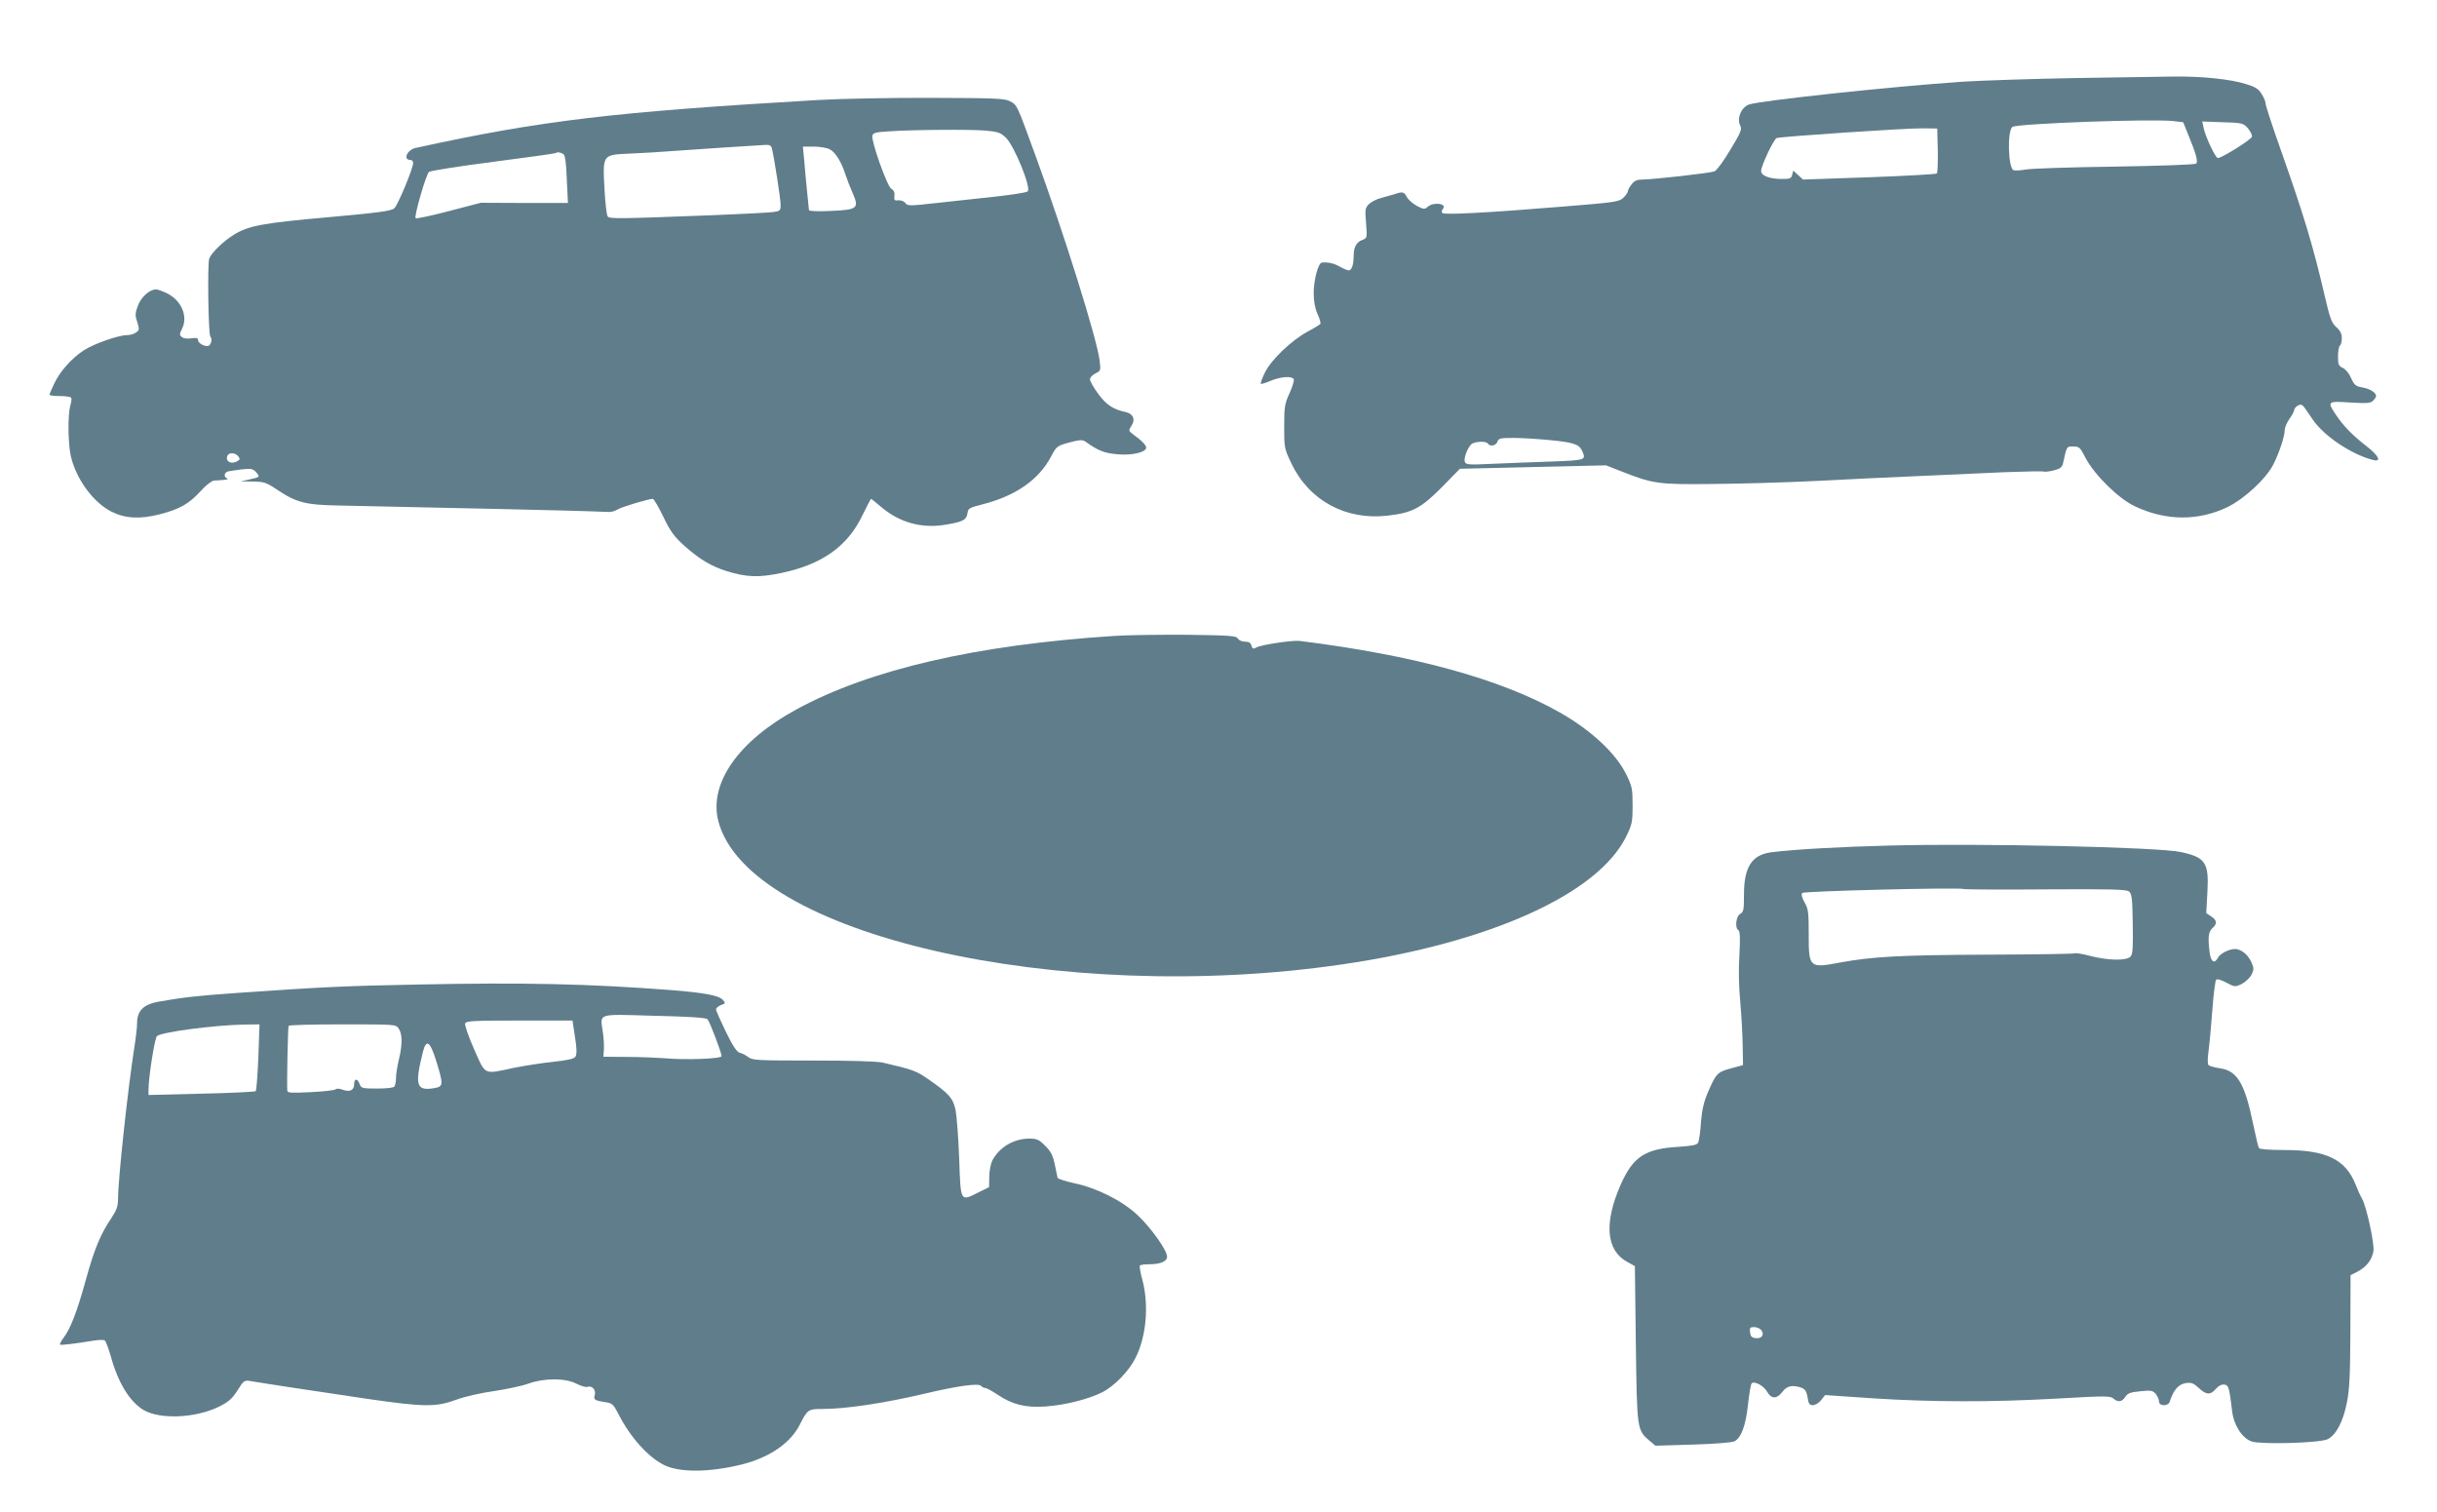 <?xml version="1.0" standalone="no"?>
<!DOCTYPE svg PUBLIC "-//W3C//DTD SVG 20010904//EN"
 "http://www.w3.org/TR/2001/REC-SVG-20010904/DTD/svg10.dtd">
<svg version="1.0" xmlns="http://www.w3.org/2000/svg"
 width="1280pt" height="794pt" viewBox="0 0 1280 794"
 preserveAspectRatio="xMidYMid meet">
<g transform="translate(0,794) scale(0.1,-0.1)"
fill="#607d8b" stroke="none">
<path d="M10895 7530 c-225 -4 -489 -13 -585 -19 -383 -26 -1069 -100 -1124
-120 -42 -16 -65 -75 -45 -112 9 -18 2 -36 -53 -126 -34 -58 -72 -109 -83
-113 -22 -9 -317 -42 -378 -43 -28 0 -43 -6 -57 -25 -11 -13 -20 -30 -20 -37
0 -6 -11 -22 -24 -34 -22 -21 -44 -24 -317 -46 -400 -33 -622 -44 -633 -34 -5
5 -4 14 3 22 23 28 -50 38 -80 11 -16 -14 -21 -14 -56 4 -21 11 -45 32 -53 46
-15 29 -23 31 -66 16 -16 -5 -48 -14 -71 -20 -24 -6 -52 -21 -64 -33 -19 -20
-20 -29 -14 -99 6 -77 6 -78 -19 -88 -31 -11 -46 -38 -46 -82 0 -47 -10 -78
-26 -78 -7 0 -28 9 -46 19 -30 18 -63 25 -95 22 -19 -2 -43 -91 -43 -160 0
-44 7 -81 20 -110 11 -23 18 -47 15 -52 -3 -4 -33 -23 -66 -40 -85 -46 -192
-148 -225 -215 -15 -30 -24 -57 -22 -60 3 -2 26 5 52 16 52 22 111 26 121 9 4
-6 -6 -38 -21 -72 -26 -57 -29 -72 -29 -177 0 -113 1 -117 38 -194 93 -196
287 -300 507 -274 129 15 173 39 282 148 l96 98 384 9 383 9 82 -32 c165 -65
192 -69 473 -66 140 1 388 8 550 16 162 9 408 20 545 26 138 6 337 15 444 20
107 4 200 6 207 3 6 -2 30 1 53 7 32 8 42 16 47 38 20 90 18 87 54 87 31 0 36
-5 64 -60 46 -88 173 -214 259 -254 162 -77 332 -78 485 -5 88 42 204 149 242
224 31 61 60 148 60 180 0 14 11 41 25 60 14 19 25 40 25 47 0 7 9 17 19 23
16 8 23 6 36 -12 9 -13 29 -41 44 -64 60 -86 204 -182 316 -210 46 -11 29 23
-37 74 -71 55 -121 106 -160 165 -46 69 -43 71 76 63 88 -5 107 -4 120 9 9 9
16 20 16 25 0 18 -32 38 -71 45 -36 6 -43 12 -60 49 -10 24 -29 47 -44 54 -22
10 -25 18 -25 61 0 27 5 53 10 56 6 3 10 21 10 39 0 23 -8 40 -29 58 -25 23
-33 45 -61 165 -59 255 -108 419 -230 764 -44 124 -80 234 -80 244 0 10 -9 33
-21 51 -16 27 -33 38 -84 53 -82 26 -236 41 -379 39 -61 -1 -295 -5 -521 -8z
m521 -226 l51 -6 27 -67 c40 -97 52 -139 41 -150 -6 -6 -188 -12 -425 -16
-228 -3 -439 -10 -468 -15 -28 -5 -59 -7 -66 -4 -28 11 -34 200 -7 227 18 18
736 44 847 31z m391 -38 c13 -16 23 -35 21 -44 -3 -15 -158 -112 -179 -112
-13 0 -66 114 -75 159 l-7 33 108 -4 c103 -3 108 -5 132 -32z m-1629 -115 c1
-63 -1 -118 -5 -122 -4 -4 -164 -13 -356 -20 l-347 -12 -25 23 -26 24 -6 -22
c-4 -19 -12 -22 -53 -22 -65 0 -110 17 -110 42 0 27 66 167 82 173 24 8 691
53 768 51 l75 -1 3 -114z m-2043 -1522 c129 -12 158 -22 174 -55 23 -51 23
-51 -161 -58 -95 -3 -235 -9 -310 -12 -122 -6 -138 -5 -144 10 -7 18 12 70 33
92 16 16 79 19 88 4 11 -17 43 -11 50 10 6 18 15 20 83 20 42 0 127 -5 187
-11z"/>
<path d="M4300 7415 c-1079 -63 -1454 -107 -2117 -252 -45 -10 -68 -63 -27
-63 8 0 14 -7 14 -16 0 -28 -80 -221 -99 -238 -16 -14 -81 -23 -348 -47 -340
-30 -418 -44 -495 -92 -53 -32 -118 -95 -129 -125 -10 -27 -5 -400 6 -410 11
-11 4 -43 -9 -48 -19 -7 -56 13 -56 31 0 10 -9 12 -35 8 -21 -3 -41 -1 -50 7
-13 11 -13 15 0 41 34 64 0 149 -75 187 -24 12 -51 22 -60 22 -34 0 -78 -39
-95 -84 -16 -41 -16 -52 -4 -88 12 -37 11 -42 -6 -54 -10 -8 -31 -14 -47 -14
-45 0 -174 -45 -228 -80 -63 -41 -125 -110 -156 -176 -13 -28 -24 -54 -24 -57
0 -4 24 -7 54 -7 30 0 57 -4 60 -9 3 -4 1 -23 -5 -42 -13 -46 -12 -193 2 -260
26 -121 117 -247 214 -296 71 -36 150 -41 254 -14 103 26 155 55 216 123 27
30 57 53 69 54 61 3 80 6 69 11 -19 7 -16 31 4 37 10 2 43 7 74 11 48 5 58 3
74 -15 22 -25 21 -26 -35 -38 l-45 -10 64 -1 c56 -1 70 -5 122 -40 106 -71
153 -83 329 -86 537 -11 1238 -27 1310 -30 47 -2 95 -4 108 -4 12 -1 32 5 45
13 20 13 164 56 186 56 5 0 30 -42 55 -94 38 -79 57 -104 111 -153 80 -71 141
-107 220 -132 105 -33 170 -35 286 -11 217 45 352 141 430 306 23 46 42 84 44
84 2 0 24 -18 49 -39 99 -86 218 -119 347 -96 89 15 106 25 111 62 3 23 11 27
78 44 173 44 295 128 360 250 29 55 31 57 96 75 51 14 70 15 83 6 70 -50 101
-62 172 -68 76 -7 149 11 149 35 0 13 -24 38 -65 67 -28 21 -29 22 -12 48 22
33 9 63 -31 72 -66 14 -102 38 -144 96 -24 32 -43 66 -43 76 0 9 13 23 29 31
27 13 28 15 22 65 -13 113 -187 668 -338 1081 -98 268 -95 263 -133 283 -26
15 -76 17 -405 18 -208 1 -475 -4 -600 -11z m879 -161 c65 -6 77 -11 106 -39
44 -45 132 -261 113 -280 -7 -7 -99 -21 -238 -35 -58 -6 -170 -18 -249 -27
-134 -15 -145 -15 -156 1 -7 9 -23 15 -36 14 -21 -3 -24 1 -21 24 2 18 -4 30
-17 37 -21 12 -105 247 -99 278 3 15 17 19 83 23 128 9 433 11 514 4z m-1124
-96 c13 -57 45 -263 45 -293 0 -32 -2 -34 -42 -39 -24 -3 -162 -10 -308 -16
-497 -19 -548 -20 -558 -7 -6 7 -13 72 -17 144 -10 181 -10 180 127 186 57 2
175 9 263 16 135 10 354 24 457 30 21 1 29 -4 33 -21z m303 -2 c30 -15 62 -68
82 -131 7 -22 24 -66 38 -98 36 -82 27 -89 -118 -95 -60 -3 -110 -1 -111 4 0
5 -5 50 -10 99 -5 50 -12 123 -15 163 l-7 72 57 0 c31 0 69 -6 84 -14z m-1399
-25 c9 -6 15 -44 18 -133 l6 -124 -229 0 -229 1 -168 -44 c-92 -24 -171 -41
-174 -37 -9 9 54 228 70 243 7 6 158 30 337 53 179 23 327 44 329 46 7 7 25 4
40 -5z m-1708 -1587 c10 -13 10 -17 -2 -25 -32 -20 -67 -4 -55 26 7 20 40 19
57 -1z"/>
<path d="M5850 4600 c-722 -47 -1282 -176 -1667 -386 -306 -166 -461 -390
-410 -587 156 -596 1787 -970 3277 -752 774 113 1342 369 1491 671 31 63 34
76 34 164 0 88 -3 101 -33 162 -54 111 -185 233 -349 326 -311 176 -766 301
-1368 376 -39 4 -198 -20 -225 -34 -18 -10 -22 -8 -27 9 -4 15 -13 21 -34 21
-15 0 -32 7 -37 16 -8 15 -41 17 -263 20 -140 1 -315 -1 -389 -6z"/>
<path d="M9920 3499 c-246 -6 -496 -20 -615 -35 -103 -13 -145 -76 -145 -222
0 -81 -2 -92 -20 -102 -22 -12 -29 -74 -9 -86 8 -5 10 -42 5 -129 -5 -73 -3
-171 4 -241 6 -66 12 -168 13 -229 l2 -109 -63 -17 c-71 -19 -79 -27 -121
-125 -22 -51 -32 -94 -37 -160 -3 -49 -10 -96 -15 -105 -6 -13 -30 -17 -101
-22 -177 -10 -241 -52 -306 -200 -88 -200 -76 -344 34 -404 l41 -23 5 -408 c6
-451 6 -453 72 -509 l31 -26 197 6 c109 3 207 11 218 17 36 19 59 83 71 192 6
57 15 107 19 112 14 15 64 -12 82 -44 22 -39 51 -38 80 0 23 32 55 38 101 21
18 -7 26 -19 31 -50 5 -34 10 -41 28 -41 12 0 32 12 43 26 l21 27 250 -17
c311 -20 625 -21 975 -1 245 14 273 14 289 0 24 -21 45 -19 63 9 13 19 27 24
79 29 56 6 65 4 81 -14 9 -12 17 -30 17 -40 0 -25 48 -26 56 -1 20 62 46 92
85 98 28 4 40 0 67 -25 40 -38 62 -39 91 -5 14 16 30 24 44 22 23 -3 26 -16
41 -140 9 -74 53 -142 103 -159 51 -16 357 -8 398 12 45 22 82 92 102 194 14
72 17 148 18 379 l1 289 36 18 c46 24 76 61 84 107 7 37 -37 238 -60 277 -7
11 -23 46 -35 77 -52 129 -154 178 -371 178 -78 0 -131 4 -135 10 -4 6 -17 61
-30 123 -44 216 -83 282 -173 296 -29 4 -57 12 -62 17 -6 6 -5 36 0 74 5 36
14 132 20 215 6 82 15 154 20 159 6 6 26 0 54 -15 43 -23 46 -23 80 -7 19 10
42 31 51 47 13 27 14 35 2 63 -16 37 -42 63 -74 72 -28 9 -88 -17 -103 -43
-18 -35 -37 -25 -44 25 -10 79 -7 110 14 129 27 24 25 41 -6 62 l-26 17 6 110
c9 155 -10 183 -139 211 -119 26 -1060 47 -1535 34z m830 -230 c335 2 418 0
432 -11 15 -11 18 -36 20 -169 2 -121 0 -160 -11 -172 -19 -24 -117 -22 -211
2 -41 11 -78 17 -83 14 -5 -3 -215 -6 -466 -7 -451 -2 -595 -10 -765 -41 -163
-31 -166 -28 -166 147 0 116 -2 135 -22 169 -14 25 -18 43 -12 49 10 10 816
30 849 21 11 -3 207 -4 435 -2z m-1500 -2314 c19 -23 4 -47 -27 -43 -22 2 -29
9 -31 31 -3 23 0 27 21 27 14 0 30 -7 37 -15z"/>
<path d="M2185 2769 c-372 -7 -496 -13 -940 -44 -213 -15 -281 -23 -413 -46
-78 -14 -112 -48 -112 -112 0 -23 -7 -83 -15 -132 -32 -202 -85 -688 -85 -790
0 -41 -7 -60 -36 -104 -56 -82 -90 -165 -134 -326 -45 -163 -80 -254 -116
-301 -13 -17 -21 -34 -19 -36 5 -4 80 5 177 21 26 4 52 5 58 1 5 -3 19 -39 31
-80 39 -143 100 -242 174 -286 87 -50 271 -42 393 17 52 26 70 41 99 86 34 54
36 55 72 49 63 -11 348 -54 611 -93 298 -43 359 -44 468 -4 43 16 131 36 197
45 66 10 147 27 180 39 84 30 194 30 252 0 24 -12 50 -20 58 -17 24 9 46 -15
39 -42 -7 -26 -3 -29 59 -39 33 -5 40 -12 66 -63 60 -118 153 -223 238 -266
80 -40 234 -40 403 1 149 36 262 113 311 211 40 79 44 82 118 82 124 0 323 30
536 80 173 41 283 56 297 42 7 -7 17 -12 24 -12 7 0 35 -16 64 -35 77 -52 146
-69 250 -62 102 7 226 38 298 74 64 32 141 111 176 181 57 112 71 275 37 407
-11 39 -17 73 -14 78 2 4 24 7 48 7 60 0 95 15 95 40 0 33 -85 153 -156 219
-80 75 -213 142 -333 167 -46 10 -84 23 -86 28 -2 6 -8 38 -15 71 -10 47 -21
68 -50 97 -33 33 -44 38 -84 38 -81 0 -157 -45 -194 -115 -8 -16 -16 -55 -16
-85 l-1 -55 -55 -27 c-97 -49 -94 -54 -102 177 -4 110 -13 225 -19 255 -13 62
-35 87 -142 161 -64 45 -84 52 -240 88 -29 7 -170 11 -366 11 -296 0 -320 1
-342 19 -13 10 -33 20 -44 22 -14 3 -36 35 -72 109 -28 58 -52 111 -52 118 -1
7 11 17 25 23 25 9 26 10 10 28 -21 23 -96 37 -271 51 -431 33 -776 41 -1340
29z m1531 -182 c12 -13 74 -176 74 -194 0 -14 -192 -21 -298 -11 -43 3 -132 7
-200 7 l-123 1 3 38 c1 20 -1 63 -6 94 -14 98 -34 92 272 83 182 -4 270 -10
278 -18z m-696 -93 c10 -60 10 -91 3 -103 -7 -12 -38 -19 -119 -28 -60 -6
-153 -21 -208 -32 -158 -34 -145 -40 -206 99 -29 65 -50 126 -47 135 6 13 43
15 285 15 l279 0 13 -86z m-1663 -106 c-4 -94 -10 -175 -14 -179 -5 -3 -133
-10 -285 -13 l-278 -7 0 29 c0 62 32 267 44 280 21 21 298 58 460 61 l79 1 -6
-172z m737 150 c20 -28 20 -85 1 -163 -8 -33 -15 -76 -15 -95 0 -19 -4 -40 -8
-46 -4 -7 -39 -11 -90 -11 -79 0 -84 1 -93 23 -11 32 -29 31 -29 -1 0 -31 -23
-42 -61 -28 -16 6 -31 7 -36 2 -5 -5 -64 -12 -131 -15 -99 -5 -122 -4 -123 7
-3 45 3 335 7 341 3 5 131 8 284 8 277 0 279 0 294 -22z m198 -173 c38 -123
37 -132 -12 -140 -93 -16 -103 15 -59 189 18 72 38 58 71 -49z"/>
</g>
</svg>
